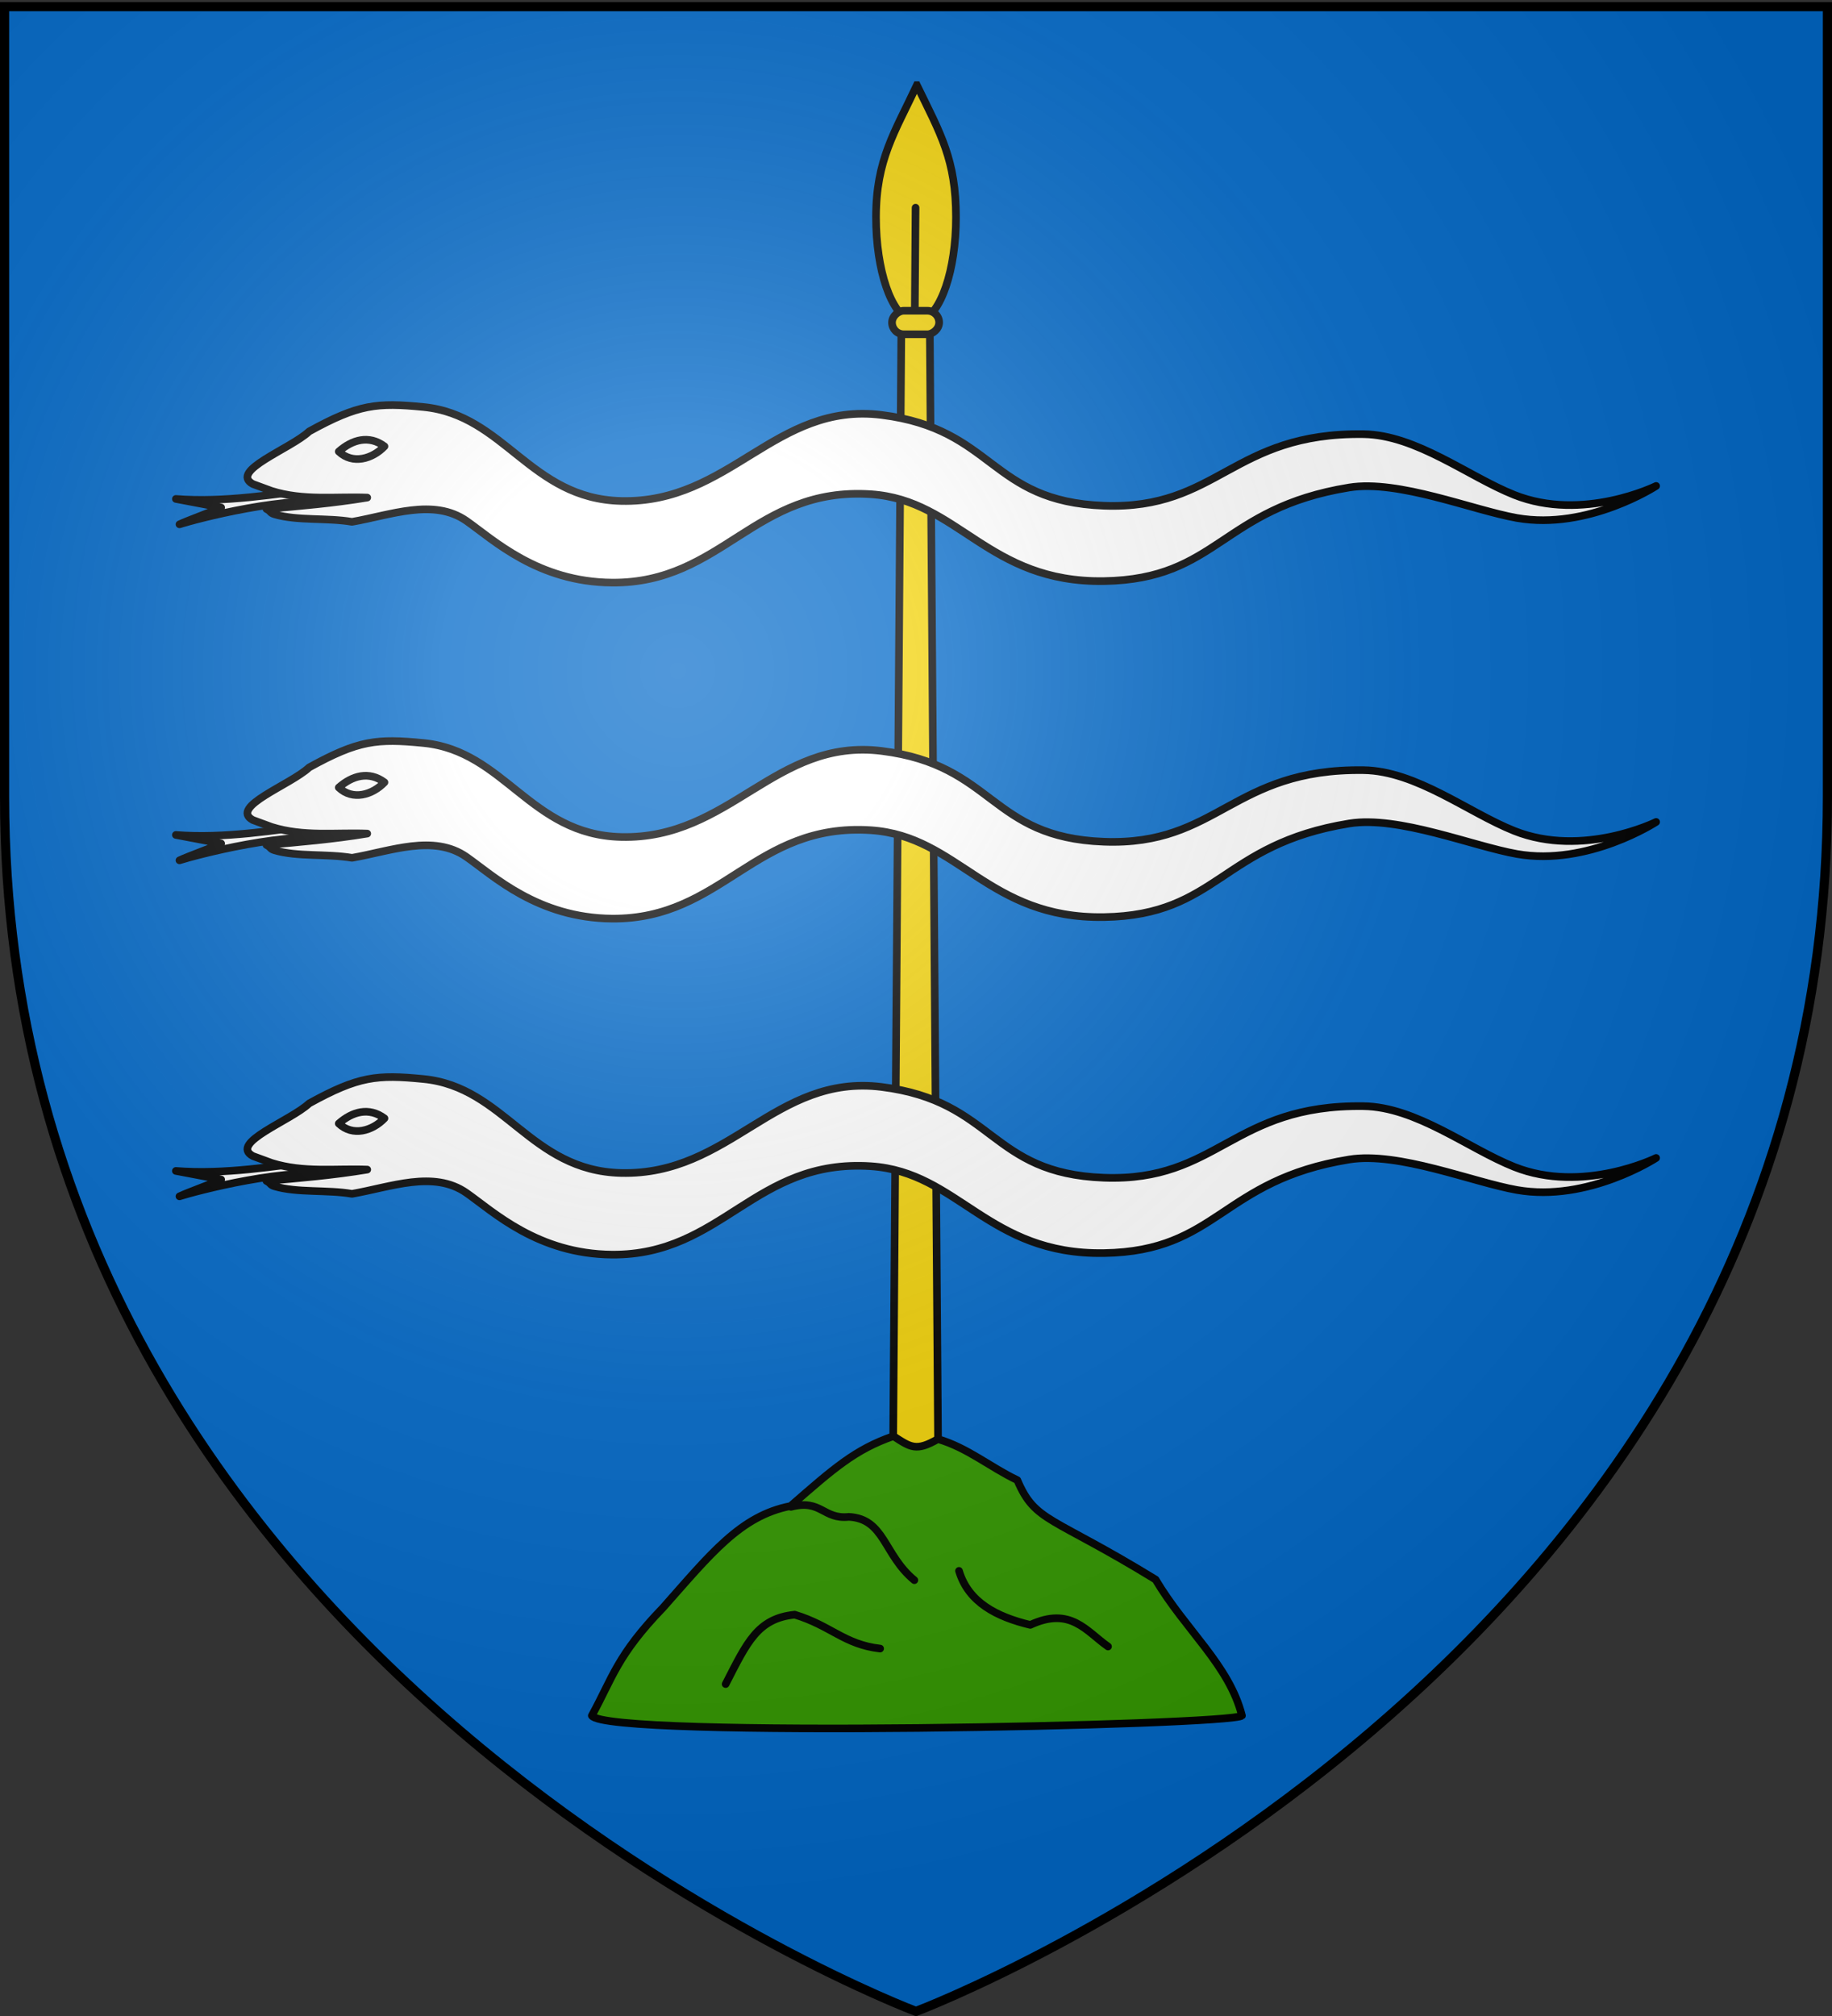 <svg xmlns="http://www.w3.org/2000/svg" xmlns:xlink="http://www.w3.org/1999/xlink" version="1.0" width="600" height="660"><rect width="100%" height="100%" fill="#333333" stroke="none"/><defs><radialGradient cx="221.445" cy="226.331" r="300" fx="221.445" fy="226.331" id="c" xlink:href="#a" gradientUnits="userSpaceOnUse" gradientTransform="matrix(1.353 0 0 1.349 -77.63 -85.747)"/><linearGradient id="a"><stop style="stop-color:#fff;stop-opacity:.314" offset="0"/><stop style="stop-color:#fff;stop-opacity:.251" offset=".19"/><stop style="stop-color:#6b6b6b;stop-opacity:.125" offset=".6"/><stop style="stop-color:#000;stop-opacity:.125" offset="1"/></linearGradient></defs><g style="display:inline"><path d="M300 658.5s298.5-112.32 298.5-397.772V2.176H1.5v258.552C1.5 546.18 300 658.5 300 658.5z" style="fill:#0169c9;fill-opacity:1;fill-rule:evenodd;stroke:none;stroke-width:1px;stroke-linecap:butt;stroke-linejoin:miter;stroke-opacity:1"/></g><path d="M300.281 27.875c-7.227 15.435-13.375 24.384-13.375 43.25 0 17.434 5.005 31.821 11.469 33.906h-3.156l-3.063 416.75h15.438l-3.094-416.75h-2.875c6.464-2.085 11.469-16.472 11.469-33.906 0-18.866-5.035-27.264-12.813-43.25z" style="fill:#f2d207;fill-rule:evenodd;stroke:#000;stroke-width:2.5;stroke-linecap:butt;stroke-linejoin:miter;stroke-miterlimit:4;stroke-dasharray:none;stroke-opacity:1"/><path d="m299.587 105.036.275-37.045" style="fill:#f2d207;fill-rule:evenodd;stroke:#000;stroke-width:2.5;stroke-linecap:round;stroke-linejoin:miter;stroke-miterlimit:4;stroke-dasharray:none;stroke-opacity:1"/><rect width="7.718" height="15.435" ry="3.859" x="-109.446" y="292.145" transform="rotate(-90)" style="fill:#f2d207;stroke:#000;stroke-width:2.5;stroke-linecap:round;stroke-linejoin:miter;stroke-miterlimit:4;stroke-dasharray:none;stroke-opacity:1"/><path d="M193.826 561.672c4.597 7.55 209.71 3.214 212.927 0-4.145-16.506-18.512-28.06-28.296-44.566-34.172-20.96-39.382-18.667-45.274-32.54-8.985-4.288-16.283-10.6-26.002-13.44-7.099 4.065-8.827 2.777-14.57-.958-12.573 4.35-19.602 10.594-33.704 22.887-16.378 3.161-26.192 15.708-41.736 33.247-15.107 15.616-16.599 23.098-23.345 35.37z" style="fill:#390;fill-rule:evenodd;stroke:#000;stroke-width:2.5;stroke-linecap:round;stroke-linejoin:round;stroke-miterlimit:4;stroke-dasharray:none;stroke-opacity:1"/><path d="M237.657 551.333c7.005-13.629 10.418-21.465 22.614-22.724 11.907 3.609 16.166 9.742 27.975 11.106M314.084 514.276c3.063 10.318 12.355 15.042 23.344 17.685 13.23-6.14 18.388 2.147 25.466 7.074M259.043 493.318c9.99-2.603 10.475 4.162 18.964 3.274 11.78.636 11.363 12.44 21.45 20.73" style="fill:none;fill-rule:evenodd;stroke:#000;stroke-width:2.5;stroke-linecap:round;stroke-linejoin:round;stroke-miterlimit:4;stroke-dasharray:none;stroke-opacity:1"/><g id="b"><path d="M106.104 159.733c-16.318 2.106-32.746 4.865-48.504 3.608l14.832 2.806c-4.918 2.13-10.386 4.003-13.652 5.51 4.787-1.518 36.278-10.098 53.715-6.815l-6.39-5.109z" style="fill:#fff;fill-rule:evenodd;stroke:#000;stroke-width:2.5;stroke-linecap:round;stroke-linejoin:round;stroke-miterlimit:4;stroke-dasharray:none;stroke-opacity:1"/><path d="M82.82 158.47c-7.866-4.297 12.294-11.492 18.44-17.238 16.168-8.915 22.18-9.484 37.476-7.979 26.575 2.615 34.875 30.008 64.643 30.756 35.749.897 50.503-32.521 85.367-28.162 37.023 4.63 35.305 28.315 72.786 29.718 37.48 1.403 41.96-24.032 85.053-23.43 17.262.24 34.314 13.89 49.346 19.877 22.493 8.957 46.469-2.919 46.469-2.919s-22.306 14.58-45.569 10.489c-14.438-2.54-38.814-12.597-54.933-9.988-42.09 6.815-42.89 30.063-80.374 30.648-38.052.594-47.557-26.537-76.317-28.442-38.087-2.523-48.603 29.202-84.72 28.94-24.364-.178-38.936-14.059-47.687-20.188-10.784-7.552-24.86-1.903-37.515.287-8.09-1.394-17.926-.268-25.344-2.466-1.636-.484-1.06-.927-2.677-1.745 10.685-.933 21.871-1.875 33.012-3.726-10.423-.4-20.845 1.099-31.268-2.159l-6.187-2.274z" style="fill:#fff;fill-rule:evenodd;stroke:#000;stroke-width:2.5;stroke-linecap:round;stroke-linejoin:round;stroke-miterlimit:4;stroke-dasharray:none;stroke-opacity:1"/><path d="M110.95 147.822c4.582 4.366 11.064 2.384 14.965-1.701-5.053-3.763-10.536-2.224-14.966 1.7z" style="fill:#fff;fill-rule:evenodd;stroke:#000;stroke-width:2.5;stroke-linecap:round;stroke-linejoin:round;stroke-miterlimit:4;stroke-dasharray:none;stroke-opacity:1"/></g><use transform="translate(0 110)" width="600" height="660" xlink:href="#b"/><use transform="translate(0 220)" width="600" height="660" xlink:href="#b"/><path d="M300 658.5s298.5-112.32 298.5-397.772V2.176H1.5v258.552C1.5 546.18 300 658.5 300 658.5z" style="opacity:1;fill:url(#c);fill-opacity:1;fill-rule:evenodd;stroke:none;stroke-width:1px;stroke-linecap:butt;stroke-linejoin:miter;stroke-opacity:1"/><path d="M300 658.5S1.5 546.18 1.5 260.728V2.176h597v258.552C598.5 546.18 300 658.5 300 658.5z" style="opacity:1;fill:none;fill-opacity:1;fill-rule:evenodd;stroke:#000;stroke-width:3;stroke-linecap:butt;stroke-linejoin:miter;stroke-miterlimit:4;stroke-dasharray:none;stroke-opacity:1"/></svg>